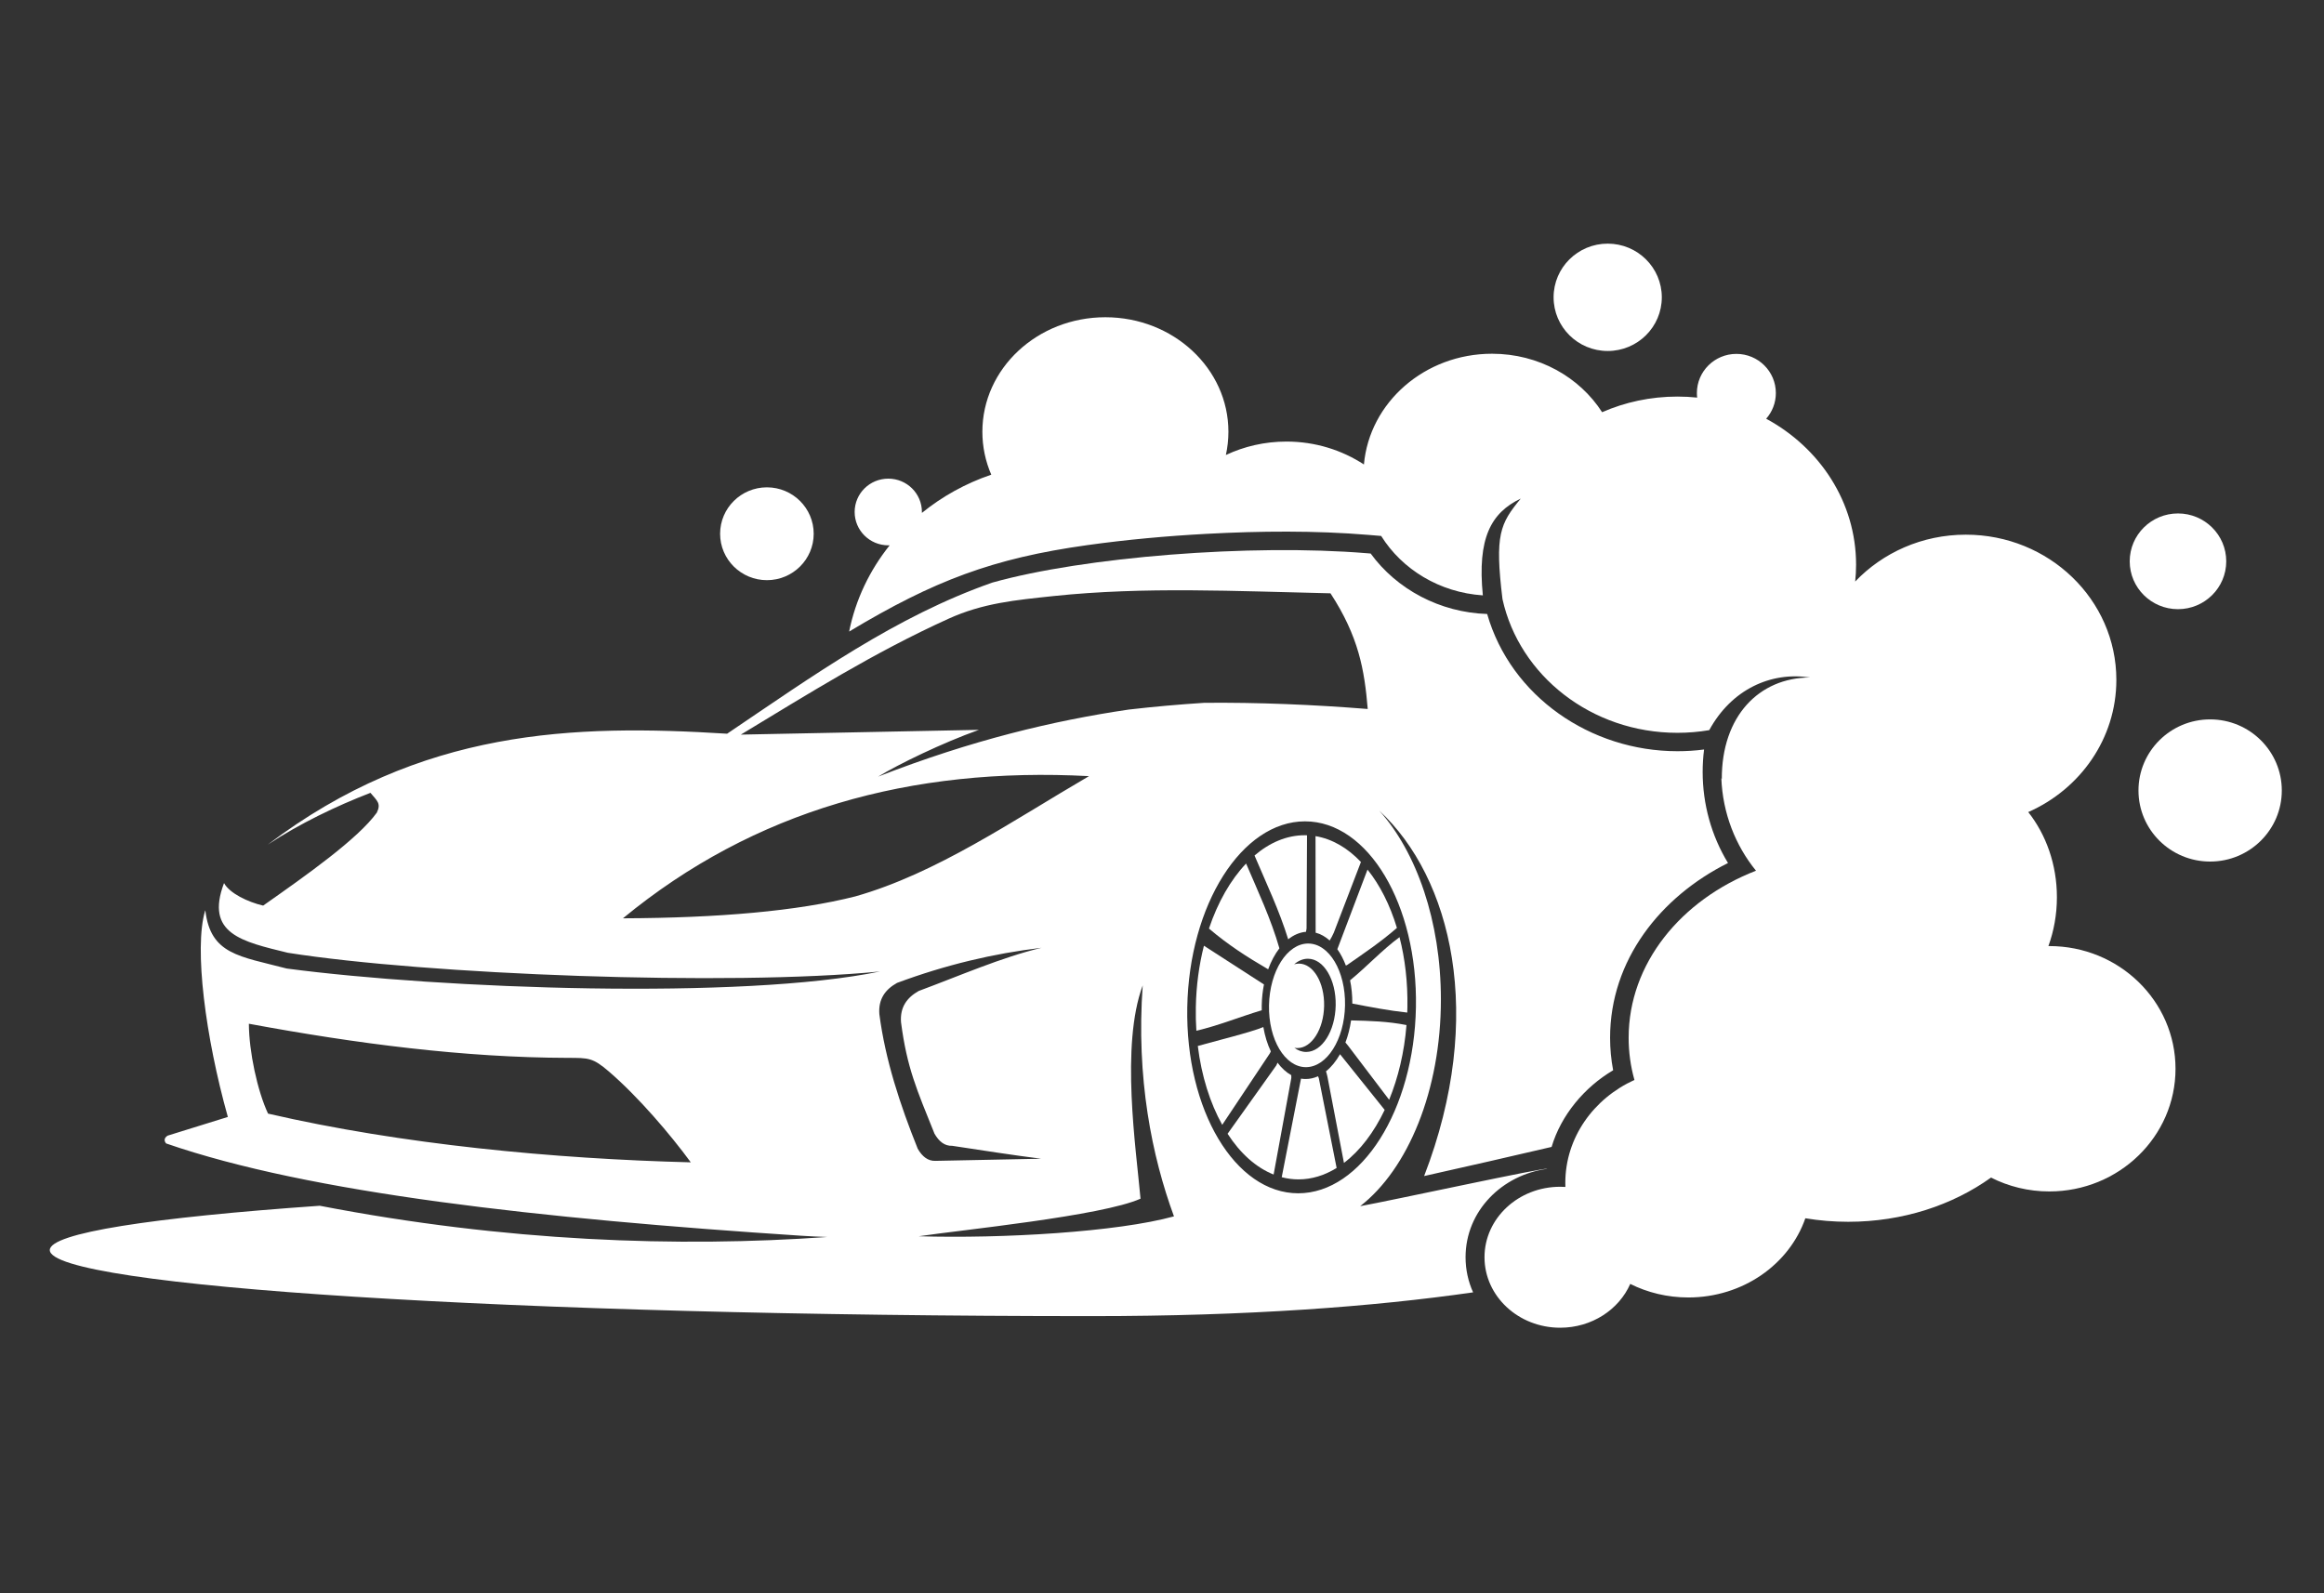 <svg xmlns="http://www.w3.org/2000/svg" fill="none" viewBox="0 0 140 96" height="96" width="140">
<rect x="0" y="0" width="140" height="96" fill="#333333" stroke="none"/>
<path fill="white" d="M78.675 56.144C78.687 56.078 78.698 56.011 78.708 55.947L78.736 50.329C78.69 50.329 78.644 50.326 78.599 50.326C77.513 50.326 76.483 50.769 75.574 51.548C76.281 53.214 77.071 54.868 77.602 56.596C77.93 56.335 78.292 56.176 78.675 56.144Z" clip-rule="evenodd" fill-rule="evenodd"></path>
<path fill="white" d="M77.072 57.14C76.569 55.379 75.786 53.717 75.066 52.032C74.136 53.009 73.362 54.36 72.829 55.949C73.981 56.928 75.084 57.639 76.396 58.404C76.572 57.919 76.802 57.491 77.072 57.14Z" clip-rule="evenodd" fill-rule="evenodd"></path>
<path fill="white" d="M78.788 57.767C79.741 57.767 80.491 59.024 80.463 60.576C80.434 62.126 79.638 63.384 78.685 63.384C78.429 63.384 78.188 63.294 77.972 63.131C78.033 63.143 78.093 63.15 78.156 63.15C79.019 63.15 79.741 62.01 79.766 60.605C79.792 59.2 79.112 58.061 78.248 58.061C78.151 58.061 78.054 58.076 77.96 58.104C78.209 57.889 78.491 57.767 78.788 57.767ZM76.446 60.576C76.408 62.632 77.404 64.3 78.669 64.3C79.932 64.3 80.988 62.632 81.026 60.576C81.063 58.519 80.069 56.851 78.804 56.851C77.54 56.851 76.485 58.519 76.446 60.576Z" clip-rule="evenodd" fill-rule="evenodd"></path>
<path fill="white" d="M76.008 60.576C76.016 60.139 76.063 59.717 76.142 59.317L72.526 56.983C72.234 58.135 72.061 59.387 72.038 60.694C72.028 61.173 72.04 61.644 72.071 62.106C73.398 61.795 74.607 61.297 76.009 60.871C76.006 60.775 76.006 60.676 76.008 60.576Z" clip-rule="evenodd" fill-rule="evenodd"></path>
<path fill="white" d="M79.256 56.166L79.254 56.196C79.557 56.275 79.843 56.437 80.1 56.668C80.191 56.526 80.272 56.37 80.35 56.196L81.984 51.938C81.186 51.097 80.254 50.547 79.248 50.38L79.256 56.166Z" clip-rule="evenodd" fill-rule="evenodd"></path>
<path fill="white" d="M80.562 57.191C80.762 57.475 80.936 57.808 81.076 58.177C81.1 58.168 81.124 58.157 81.148 58.147C82.2 57.417 83.203 56.736 84.152 55.909C83.734 54.525 83.126 53.325 82.38 52.396L80.585 57.133L80.562 57.191Z" clip-rule="evenodd" fill-rule="evenodd"></path>
<path fill="white" d="M76.556 63.35C76.352 62.92 76.197 62.423 76.105 61.884C75.371 62.196 73.096 62.756 72.157 63.024C72.379 64.835 72.898 66.465 73.628 67.775L76.475 63.503C76.506 63.454 76.535 63.402 76.556 63.35Z" clip-rule="evenodd" fill-rule="evenodd"></path>
<path fill="white" d="M81.465 60.468C82.569 60.68 83.657 60.892 84.774 61.011C84.778 60.907 84.781 60.8 84.783 60.694C84.81 59.188 84.64 57.759 84.308 56.467C83.247 57.251 82.351 58.233 81.33 59.067C81.421 59.507 81.468 59.977 81.465 60.468Z" clip-rule="evenodd" fill-rule="evenodd"></path>
<path fill="white" d="M85.297 60.694C85.184 66.882 82.01 71.9 78.206 71.9C74.403 71.9 71.409 66.882 71.522 60.694C71.635 54.506 74.812 49.489 78.615 49.489C82.418 49.489 85.41 54.506 85.297 60.694ZM55.346 74.489C57.874 74.112 66.38 73.268 68.706 72.225C68.437 69.206 67.497 62.991 68.838 59.373C68.436 64.955 69.39 69.666 70.721 73.29C67.311 74.233 60.37 74.64 55.346 74.489ZM52.973 61.102C52.906 60.193 53.333 59.616 54.04 59.223C56.973 58.131 59.871 57.449 62.741 57.108C60.299 57.696 57.852 58.779 55.345 59.709C54.641 60.104 54.211 60.681 54.278 61.59C54.637 64.347 55.223 65.643 56.294 68.307C56.565 68.781 56.911 69.057 57.361 69.039C59.205 69.318 60.983 69.597 62.718 69.817L56.352 69.946C55.901 69.962 55.556 69.687 55.285 69.215C54.214 66.55 53.331 63.859 52.973 61.102ZM51.531 54.01C48.046 54.897 43.305 55.309 37.526 55.332C45.416 48.831 54.864 46.195 65.603 46.765C60.971 49.466 56.427 52.618 51.531 54.01ZM57.126 37.287C59.225 36.333 61.167 36.159 63.476 35.913C68.939 35.339 74.458 35.621 80.15 35.749C81.85 38.356 82.198 40.364 82.393 42.719C79.082 42.455 75.799 42.318 72.55 42.347C71.01 42.446 69.491 42.58 67.991 42.755C63.48 43.419 58.552 44.59 52.898 46.794C54.17 46.026 56.749 44.769 58.97 43.976L44.629 44.263C48.706 41.799 52.62 39.332 57.126 37.287ZM16.147 67.099C15.505 65.727 15.001 63.371 14.992 61.684C21.507 62.89 27.952 63.724 34.204 63.74C35.459 63.743 35.707 63.726 36.68 64.562C38.455 66.087 40.395 68.369 41.614 70.035C33.392 69.827 24.172 68.955 16.147 67.099ZM102.655 45.16C102.122 45.23 101.585 45.263 101.049 45.263C95.818 45.263 91.014 41.963 89.588 36.995C86.741 36.904 84.141 35.509 82.57 33.352L82.347 33.334C75.34 32.754 65.294 33.557 59.784 35.101C53.949 37.144 48.999 40.7 43.802 44.209C34.578 43.632 25.355 43.9 16.13 50.892C18.06 49.617 20.264 48.563 22.316 47.771C22.716 48.25 22.97 48.406 22.702 48.962C21.561 50.546 18.46 52.734 15.852 54.566C14.922 54.348 13.835 53.825 13.495 53.21C12.344 56.265 14.572 56.731 17.334 57.407C25.649 58.723 43.882 59.433 53.015 58.535C44.73 60.251 26.604 59.592 17.27 58.357C14.429 57.613 12.68 57.52 12.37 54.852L12.352 54.892C11.684 57.131 12.374 62.487 13.726 67.3L10.098 68.427C9.847 68.585 9.9 68.778 10.011 68.898C18.655 71.89 32.547 73.429 48.265 74.457C48.791 74.492 49.315 74.516 49.838 74.533C40.866 75.169 30.486 74.82 19.263 72.651C9.158 73.358 3 74.294 3 75.322C3 77.52 31.125 79.301 65.803 79.301C75.16 79.301 82.707 78.736 88.741 77.869C88.451 77.227 88.287 76.512 88.287 75.753C88.287 72.948 90.508 70.785 93.202 70.427C93.218 70.295 83.782 72.345 81.938 72.676C84.816 70.445 86.801 65.704 86.801 60.221C86.801 55.504 85.332 51.34 83.09 48.846C87.433 52.87 89.517 61.207 85.791 70.861C88.432 70.273 90.98 69.686 93.47 69.106C94.041 67.189 95.445 65.51 97.177 64.488C97.055 63.843 96.993 63.186 96.993 62.53C96.993 57.847 100.033 54.028 104.097 52C103.094 50.352 102.57 48.453 102.57 46.509C102.57 46.058 102.598 45.607 102.655 45.16Z" clip-rule="evenodd" fill-rule="evenodd"></path>
<path fill="white" d="M79.4 64.848C79.162 64.956 78.912 65.014 78.655 65.014C78.561 65.014 78.467 65.007 78.376 64.991C78.369 65.027 78.361 65.066 78.353 65.103L77.212 70.931C77.54 71.017 77.877 71.062 78.222 71.062C79.026 71.062 79.802 70.817 80.52 70.373L79.448 64.97C79.432 64.928 79.415 64.89 79.4 64.848Z" clip-rule="evenodd" fill-rule="evenodd"></path>
<path fill="white" d="M81.05 62.816L81.207 63.004L83.683 66.266C84.227 64.94 84.597 63.41 84.728 61.764C83.612 61.54 82.526 61.51 81.39 61.483C81.32 61.959 81.205 62.41 81.05 62.816Z" clip-rule="evenodd" fill-rule="evenodd"></path>
<path fill="white" d="M77.788 64.783C77.482 64.614 77.202 64.355 76.959 64.03C76.939 64.083 76.915 64.138 76.888 64.192L73.951 68.314C74.712 69.49 75.661 70.349 76.724 70.77L77.79 64.955C77.79 64.898 77.79 64.84 77.788 64.783Z" clip-rule="evenodd" fill-rule="evenodd"></path>
<path fill="white" d="M80.722 63.523C80.483 63.946 80.198 64.295 79.879 64.551C79.913 64.655 79.942 64.762 79.965 64.867L80.961 70.069C81.926 69.338 82.767 68.234 83.414 66.875L80.734 63.532L80.722 63.523Z" clip-rule="evenodd" fill-rule="evenodd"></path>
<path fill="white" d="M46.2 29.364C44.644 29.364 43.38 30.617 43.38 32.161C43.38 33.705 44.644 34.957 46.2 34.957C47.756 34.957 49.018 33.705 49.018 32.161C49.018 30.617 47.756 29.364 46.2 29.364Z" clip-rule="evenodd" fill-rule="evenodd"></path>
<path fill="white" d="M131.204 36.705C132.809 36.705 134.111 35.413 134.111 33.821C134.111 32.229 132.809 30.937 131.204 30.937C129.598 30.937 128.296 32.229 128.296 33.821C128.296 35.413 129.598 36.705 131.204 36.705Z" clip-rule="evenodd" fill-rule="evenodd"></path>
<path fill="white" d="M96.85 21.148C98.65 21.148 100.109 19.699 100.109 17.913C100.109 16.128 98.65 14.68 96.85 14.68C95.049 14.68 93.59 16.128 93.59 17.913C93.59 19.699 95.049 21.148 96.85 21.148Z" clip-rule="evenodd" fill-rule="evenodd"></path>
<path fill="white" d="M133.141 43.346C130.757 43.346 128.824 45.264 128.824 47.63C128.824 49.995 130.757 51.912 133.141 51.912C135.524 51.912 137.458 49.995 137.458 47.63C137.458 45.264 135.524 43.346 133.141 43.346Z" clip-rule="evenodd" fill-rule="evenodd"></path>
<path fill="white" d="M123.453 57.004H123.398C123.727 56.097 123.91 55.105 123.91 54.061C123.91 52.084 123.254 50.285 122.183 48.93C125.314 47.55 127.491 44.503 127.491 40.964C127.491 36.132 123.431 32.216 118.425 32.216C115.789 32.216 113.415 33.303 111.758 35.039C111.793 34.705 111.812 34.367 111.812 34.025C111.812 30.262 109.632 26.978 106.396 25.23C106.759 24.817 106.979 24.275 106.979 23.682C106.979 22.379 105.914 21.323 104.602 21.323C103.288 21.323 102.222 22.379 102.222 23.682C102.222 23.775 102.229 23.866 102.239 23.956C101.848 23.915 101.45 23.895 101.049 23.895C99.428 23.895 97.89 24.233 96.513 24.837C95.156 22.726 92.694 21.314 89.881 21.314C85.826 21.314 82.497 24.249 82.164 27.986C80.828 27.114 79.224 26.606 77.497 26.606C76.189 26.606 74.951 26.897 73.848 27.415C73.947 26.965 74.001 26.497 74.001 26.015C74.001 22.204 70.68 19.115 66.588 19.115C62.497 19.115 59.179 22.204 59.179 26.015C59.179 26.93 59.369 27.802 59.715 28.601C58.17 29.125 56.756 29.913 55.537 30.904V30.849C55.537 29.738 54.63 28.84 53.512 28.84C52.392 28.84 51.485 29.738 51.485 30.849C51.485 31.958 52.392 32.858 53.512 32.858L53.594 32.857C52.391 34.361 51.539 36.129 51.153 38.053C56.256 34.988 59.809 33.64 65.504 32.845C67.88 32.514 70.281 32.296 72.679 32.166C75.903 31.992 79.218 31.962 82.436 32.229C82.694 32.249 82.948 32.27 83.203 32.293C84.461 34.306 86.716 35.7 89.328 35.873C88.986 32.426 89.818 30.897 91.612 30.041C90.362 31.56 90.039 32.221 90.511 36.099C91.528 40.698 95.86 44.155 101.049 44.155C101.703 44.155 102.343 44.099 102.966 43.994C104.301 41.544 106.678 40.455 109.037 40.822C105.965 40.834 103.71 43.151 103.723 46.949L103.695 46.883C103.775 49.009 104.549 50.947 105.783 52.464C101.253 54.224 98.111 58.068 98.111 62.53C98.111 63.403 98.23 64.254 98.46 65.07C95.994 66.191 94.296 68.549 94.296 71.275C94.296 71.356 94.298 71.437 94.301 71.517C94.196 71.51 94.091 71.507 93.986 71.507C91.468 71.507 89.428 73.408 89.428 75.753C89.428 78.099 91.468 80 93.986 80C95.893 80 97.526 78.908 98.208 77.361C99.249 77.882 100.441 78.177 101.706 78.177C105 78.177 107.794 76.174 108.756 73.405C109.59 73.544 110.455 73.617 111.338 73.617C114.622 73.617 117.626 72.614 119.94 70.953C120.991 71.486 122.186 71.789 123.453 71.789C127.651 71.789 131.055 68.478 131.055 64.396C131.055 60.313 127.651 57.004 123.453 57.004Z" clip-rule="evenodd" fill-rule="evenodd"></path>
</svg>
